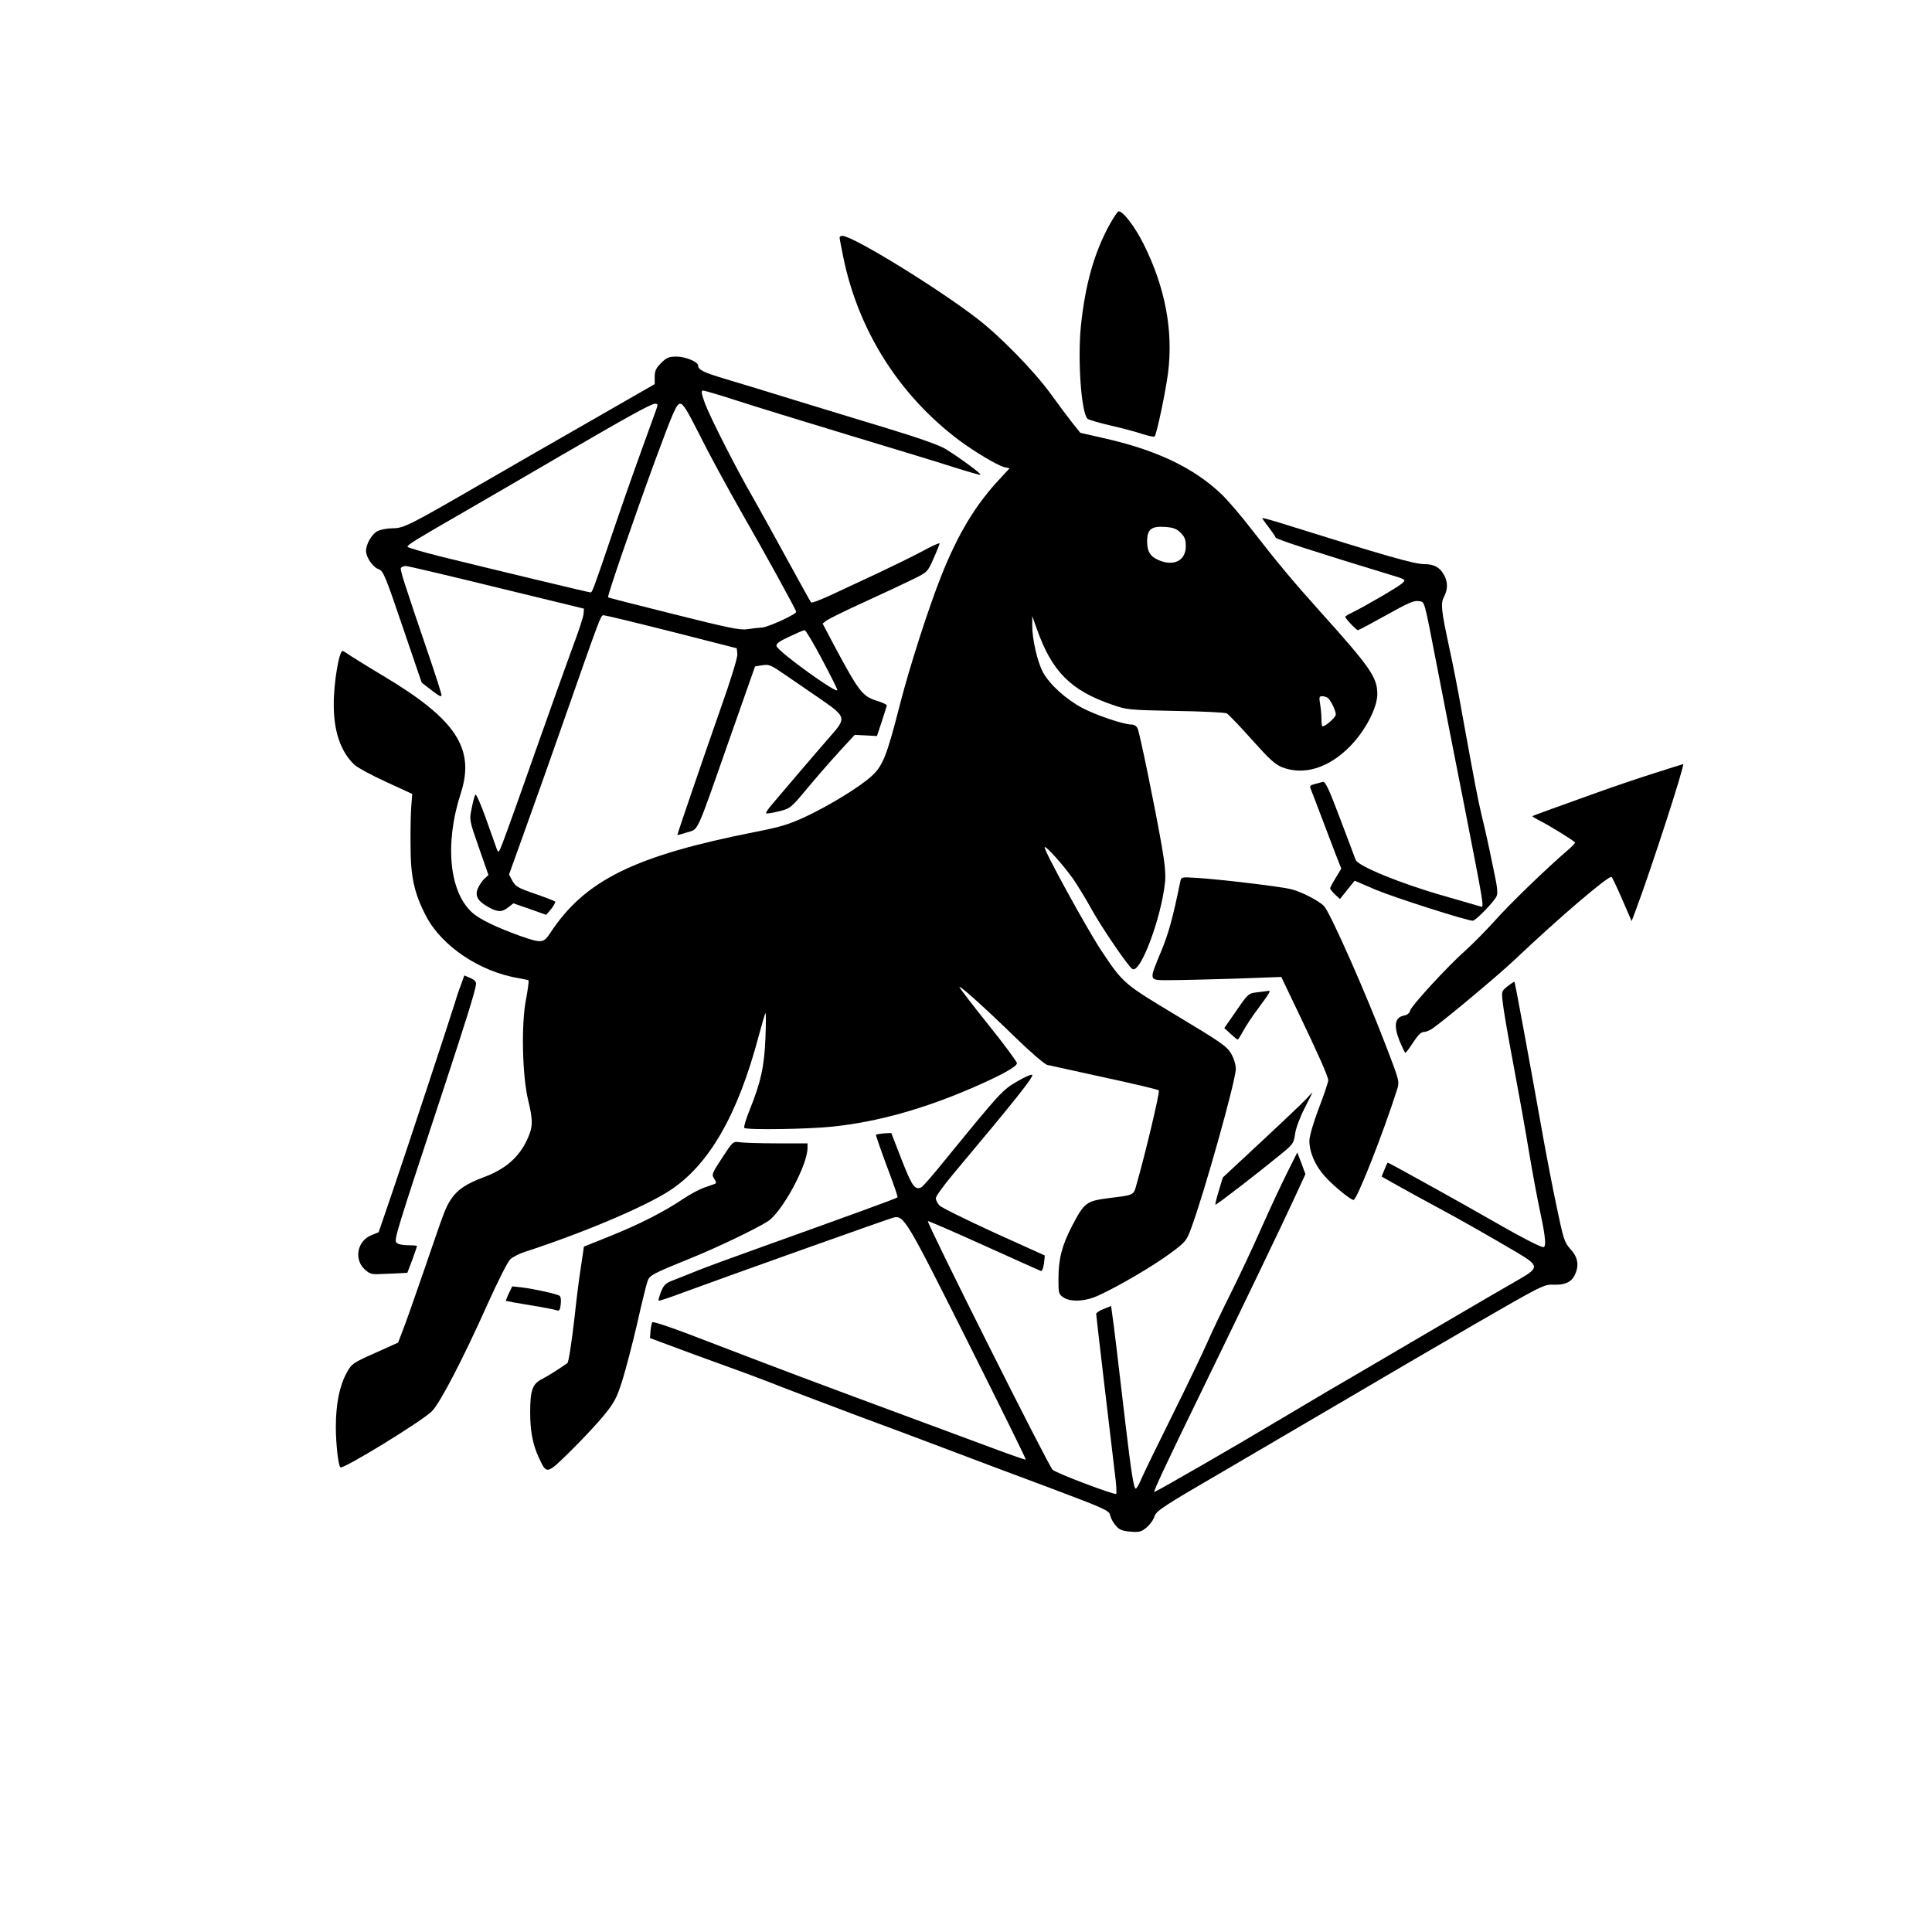 <?xml version="1.0" standalone="no"?>
<!DOCTYPE svg PUBLIC "-//W3C//DTD SVG 20010904//EN"
 "http://www.w3.org/TR/2001/REC-SVG-20010904/DTD/svg10.dtd">
<svg version="1.0" xmlns="http://www.w3.org/2000/svg"
 width="1024pt" height="1024pt" viewBox="0 0 1024 1024"
 preserveAspectRatio="xMidYMid meet">

<g transform="translate(0,1024) scale(0.1,-0.1)"
fill="#000000" stroke="none">
<path d="M5883 9053 c-82 -148 -131 -318 -154 -541 -18 -181 2 -464 36 -492 8
-6 63 -22 124 -36 61 -14 136 -34 168 -45 31 -10 60 -16 63 -12 11 13 59 241
71 338 28 221 -15 452 -129 680 -46 93 -109 175 -133 175 -5 0 -25 -30 -46
-67z"/>
<path d="M4450 8981 c0 -5 9 -53 20 -106 80 -389 297 -731 614 -969 84 -62
201 -132 239 -142 l28 -6 -48 -52 c-131 -139 -224 -292 -314 -518 -68 -171
-168 -482 -220 -685 -69 -270 -90 -323 -150 -377 -65 -59 -221 -154 -350 -215
-86 -40 -132 -54 -264 -80 -644 -127 -906 -257 -1090 -538 -34 -52 -45 -53
-157 -14 -125 45 -213 87 -253 122 -124 109 -150 367 -62 637 75 235 -27 390
-409 618 -71 42 -148 90 -171 105 -23 16 -44 29 -47 29 -19 0 -48 -172 -47
-287 0 -140 37 -247 109 -316 16 -15 91 -56 168 -91 l139 -64 -5 -63 c-3 -35
-5 -129 -4 -209 0 -167 19 -254 82 -375 83 -160 286 -296 493 -330 24 -4 47
-9 50 -11 3 -2 -3 -47 -13 -101 -26 -130 -20 -402 11 -533 27 -111 26 -144 -5
-210 -43 -94 -116 -157 -229 -199 -92 -34 -140 -66 -173 -115 -32 -49 -31 -48
-147 -386 -43 -124 -90 -259 -106 -300 l-29 -76 -122 -55 c-119 -53 -124 -57
-150 -104 -39 -71 -58 -167 -58 -288 0 -92 13 -203 24 -214 13 -13 433 245
485 297 43 43 163 273 296 570 53 118 107 225 120 236 13 12 48 30 77 39 310
101 634 238 768 325 208 136 360 400 471 818 17 64 33 119 36 122 3 3 3 -56 0
-130 -6 -151 -24 -235 -83 -381 -20 -49 -33 -93 -29 -97 11 -12 342 -7 470 7
236 25 480 93 745 208 151 66 230 110 230 128 0 8 -69 101 -154 207 -85 106
-153 195 -151 197 6 6 141 -116 295 -266 80 -78 157 -144 170 -147 14 -3 151
-33 305 -67 154 -33 283 -64 287 -68 7 -6 -72 -338 -118 -498 -17 -60 -9 -56
-154 -74 -112 -15 -124 -24 -188 -147 -53 -101 -72 -175 -72 -279 0 -78 1 -83
27 -100 38 -25 116 -21 183 10 103 46 295 159 381 223 83 61 88 68 112 133 69
185 237 785 237 845 0 24 -10 56 -25 82 -22 38 -55 61 -285 199 -286 172 -286
171 -405 350 -76 115 -307 536 -298 545 7 7 95 -91 147 -163 24 -34 70 -109
102 -167 53 -96 194 -303 216 -316 42 -26 153 270 173 461 4 43 -1 99 -19 200
-37 210 -115 587 -126 613 -6 14 -18 22 -34 22 -40 0 -186 49 -260 88 -85 45
-173 124 -208 189 -30 55 -58 179 -57 250 l0 48 24 -67 c79 -226 180 -328 400
-403 77 -27 89 -28 335 -33 140 -2 263 -8 272 -13 9 -5 69 -67 132 -138 95
-106 124 -133 163 -148 115 -44 246 -3 358 111 81 82 145 205 145 277 0 89
-36 141 -305 440 -143 159 -226 259 -362 434 -55 72 -127 155 -159 186 -150
142 -347 235 -629 298 l-119 27 -41 51 c-22 28 -74 97 -115 154 -88 122 -270
308 -390 400 -214 165 -661 439 -715 439 -8 0 -15 -4 -15 -9z m1808 -1565 c21
-21 27 -36 27 -71 0 -71 -55 -105 -131 -79 -54 19 -74 46 -74 105 0 64 23 82
98 76 41 -3 59 -10 80 -31z m778 -874 c16 -10 44 -68 44 -89 0 -15 -54 -63
-71 -63 -2 0 -5 17 -5 38 0 20 -3 56 -7 80 -6 36 -5 42 10 42 10 0 23 -4 29
-8z"/>
<path d="M3504 8316 c-27 -27 -34 -42 -34 -73 l0 -39 -352 -202 c-194 -111
-443 -254 -553 -318 -394 -228 -425 -244 -484 -244 -28 0 -65 -7 -80 -15 -30
-15 -61 -69 -61 -105 0 -34 37 -87 67 -97 24 -8 35 -34 127 -305 l101 -296 53
-41 c37 -29 52 -37 52 -26 0 9 -32 109 -71 223 -127 373 -150 443 -144 452 4
6 16 10 28 10 12 -1 229 -52 482 -114 l460 -112 -2 -28 c-1 -15 -27 -95 -59
-179 -31 -84 -120 -334 -199 -557 -78 -223 -154 -434 -168 -470 -23 -61 -25
-63 -34 -40 -5 14 -31 87 -58 163 -28 79 -52 132 -56 125 -4 -7 -13 -40 -19
-73 -13 -60 -13 -61 38 -207 l51 -146 -21 -19 c-11 -10 -27 -33 -35 -51 -17
-40 -2 -68 56 -100 48 -27 71 -28 105 -1 l27 21 87 -30 87 -31 27 32 c14 18
23 35 20 39 -4 3 -52 22 -107 41 -88 30 -102 38 -119 68 l-18 34 97 270 c54
149 141 396 195 550 195 556 194 555 210 554 8 0 170 -39 360 -87 l345 -88 3
-30 c2 -19 -33 -133 -94 -305 -80 -228 -224 -648 -224 -655 0 -1 23 5 51 14
63 20 45 -20 223 488 l138 392 39 6 c35 6 46 1 121 -51 46 -31 131 -90 191
-131 131 -91 133 -98 50 -192 -76 -87 -281 -327 -315 -368 -16 -19 -28 -37
-28 -42 0 -4 29 0 65 9 64 16 65 16 154 123 49 59 126 147 170 195 l81 88 59
-3 59 -3 26 78 c14 43 26 81 26 85 0 4 -25 15 -56 25 -73 23 -93 49 -226 298
l-58 110 22 17 c13 9 104 54 203 99 99 45 214 99 256 120 75 37 76 38 107 109
18 40 32 76 32 80 0 4 -42 -14 -92 -42 -51 -27 -151 -76 -223 -110 -71 -33
-181 -85 -244 -114 -63 -30 -118 -51 -122 -47 -4 5 -62 109 -129 232 -67 123
-147 267 -177 320 -89 153 -230 431 -257 504 -19 53 -21 67 -10 67 8 0 90 -24
182 -54 92 -30 356 -111 587 -181 231 -70 483 -146 559 -171 76 -24 141 -43
143 -40 5 5 -116 94 -185 136 -34 21 -140 58 -310 110 -141 43 -363 110 -492
150 -129 40 -293 90 -364 111 -118 35 -145 49 -146 72 0 19 -68 47 -113 47
-42 0 -54 -5 -83 -34z m-28 -253 c-119 -327 -160 -444 -226 -638 -106 -312
-111 -325 -120 -325 -9 0 -484 114 -797 191 -95 24 -173 47 -173 51 0 11 41
36 305 188 127 73 353 205 504 293 366 213 482 277 503 277 16 0 16 -3 4 -37z
m233 -130 c46 -93 143 -271 215 -398 137 -239 296 -528 296 -538 0 -13 -146
-80 -180 -83 -19 -1 -55 -5 -80 -9 -37 -6 -104 8 -390 80 -189 47 -346 87
-347 89 -6 5 139 424 247 719 99 268 116 307 135 307 16 0 36 -32 104 -167z
m646 -1184 c44 -83 82 -158 83 -166 7 -28 -309 199 -322 232 -4 12 12 25 66
50 40 19 77 35 83 35 5 0 46 -68 90 -151z"/>
<path d="M6690 7494 c0 -2 15 -24 34 -48 19 -25 36 -50 37 -55 4 -10 213 -77
603 -196 87 -26 88 -27 70 -45 -20 -19 -200 -124 -266 -156 -21 -10 -38 -20
-38 -23 1 -10 59 -71 67 -71 5 0 72 36 151 80 116 65 147 78 171 74 34 -7 25
27 101 -364 28 -146 91 -467 140 -715 105 -536 107 -547 89 -540 -8 2 -95 27
-194 56 -229 65 -459 159 -470 192 -2 7 -39 103 -81 215 -61 162 -80 202 -93
198 -9 -3 -29 -8 -44 -12 -21 -5 -26 -11 -21 -23 4 -9 29 -74 56 -146 27 -71
62 -164 78 -205 l29 -74 -29 -48 c-17 -27 -30 -52 -30 -56 0 -5 12 -19 26 -33
l26 -24 20 25 c11 14 29 36 39 49 l19 23 112 -48 c101 -42 482 -164 514 -164
14 0 100 87 123 124 12 20 10 42 -19 177 -17 85 -42 197 -55 249 -23 97 -35
160 -105 545 -21 121 -53 283 -70 359 -42 197 -45 227 -26 264 20 39 20 75 1
112 -22 42 -53 60 -105 60 -55 0 -201 42 -782 224 -43 13 -78 22 -78 20z"/>
<path d="M8765 6141 c-82 -26 -215 -71 -295 -100 -80 -29 -190 -68 -245 -88
-55 -20 -102 -37 -103 -39 -2 -1 19 -14 47 -28 43 -22 167 -98 179 -111 2 -2
-13 -19 -34 -37 -116 -99 -318 -295 -391 -378 -47 -52 -117 -123 -156 -158
-93 -82 -285 -291 -293 -318 -3 -14 -16 -24 -34 -27 -47 -10 -54 -52 -23 -132
15 -36 29 -65 32 -65 3 0 22 25 41 55 24 37 42 55 55 55 11 0 32 8 45 17 67
46 356 288 440 368 233 221 500 449 512 437 4 -4 30 -59 57 -121 l49 -113 22
58 c80 213 262 774 251 774 -3 -1 -73 -22 -156 -49z"/>
<path d="M6256 5569 c-39 -192 -62 -276 -102 -372 -66 -161 -69 -152 51 -152
55 0 209 4 343 8 l243 9 88 -184 c107 -223 161 -344 161 -364 0 -9 -22 -75
-50 -148 -29 -76 -50 -149 -50 -172 0 -62 31 -133 83 -190 45 -50 136 -124
151 -124 18 0 158 356 231 586 13 40 12 46 -55 220 -106 279 -297 712 -332
751 -26 28 -122 78 -179 91 -53 13 -377 52 -496 59 -80 5 -82 5 -87 -18z"/>
<path d="M2442 5017 c-11 -28 -25 -70 -31 -92 -26 -85 -265 -810 -333 -1008
l-71 -208 -39 -16 c-73 -29 -93 -125 -37 -179 26 -24 37 -29 77 -27 26 1 70 3
99 4 l52 3 26 68 c14 38 25 71 25 74 0 2 -22 4 -49 4 -29 0 -53 6 -60 14 -13
15 -1 54 239 781 129 392 180 554 183 589 1 13 -8 23 -30 32 l-32 14 -19 -53z"/>
<path d="M7991 5013 c-33 -26 -33 -27 -26 -87 3 -34 28 -178 55 -321 27 -143
65 -354 84 -470 19 -115 47 -263 61 -327 27 -126 31 -178 15 -178 -15 0 -119
53 -240 123 -184 106 -583 327 -585 325 -2 -2 -10 -19 -18 -39 l-14 -35 96
-54 c53 -30 143 -79 201 -110 108 -58 255 -141 418 -237 120 -71 121 -82 15
-143 -43 -24 -240 -139 -438 -255 -198 -116 -394 -231 -435 -255 -41 -23 -217
-127 -390 -230 -253 -151 -636 -372 -672 -388 -9 -4 65 154 262 558 222 456
416 860 481 1001 l58 126 -21 57 -22 58 -54 -108 c-30 -60 -92 -192 -137 -294
-45 -102 -118 -257 -162 -345 -44 -88 -100 -205 -124 -260 -24 -55 -107 -228
-185 -385 -78 -157 -152 -309 -164 -337 -12 -29 -26 -53 -30 -53 -11 0 -25 91
-55 345 -36 307 -64 545 -71 586 l-5 37 -40 -16 c-21 -8 -39 -20 -39 -26 0
-10 74 -638 100 -854 7 -52 9 -96 6 -100 -8 -7 -314 108 -337 128 -21 18 -671
1314 -661 1318 4 1 138 -57 297 -129 160 -72 295 -133 301 -135 7 -3 13 12 17
38 3 23 5 43 4 44 -1 0 -123 56 -272 123 -148 68 -278 132 -287 143 -10 11
-18 28 -18 38 0 9 41 66 91 126 334 398 429 518 420 527 -4 4 -40 -11 -80 -35
-77 -44 -88 -56 -381 -415 -63 -78 -120 -144 -127 -146 -34 -16 -49 6 -104
146 l-55 142 -38 -2 c-22 -2 -41 -5 -43 -7 -2 -2 24 -77 57 -166 34 -89 60
-164 57 -166 -5 -6 -270 -102 -722 -264 -143 -51 -298 -108 -345 -127 -47 -19
-104 -42 -128 -51 -35 -14 -45 -24 -59 -60 -9 -23 -14 -44 -12 -46 2 -2 63 18
134 45 231 85 1089 391 1112 396 54 12 69 -13 393 -660 171 -341 309 -621 307
-623 -2 -2 -75 23 -163 56 -538 199 -1047 388 -1229 458 -115 44 -293 112
-395 151 -102 39 -188 67 -192 63 -4 -4 -8 -24 -10 -45 l-3 -39 105 -39 c58
-22 191 -71 297 -109 106 -38 236 -87 290 -109 54 -21 233 -89 398 -151 165
-61 392 -146 505 -189 113 -43 347 -131 522 -196 297 -112 317 -121 322 -146
3 -15 16 -39 29 -54 19 -23 34 -29 78 -33 48 -4 59 -1 86 22 18 15 37 41 42
59 10 30 47 54 379 247 202 118 500 293 662 388 162 96 459 269 659 385 344
199 366 210 411 208 62 -3 96 12 115 48 26 51 20 96 -21 140 -33 38 -37 51
-74 228 -22 103 -60 301 -84 438 -65 364 -136 749 -139 751 -1 2 -18 -9 -36
-23z"/>
<path d="M6666 4981 c-49 -6 -50 -6 -113 -98 l-64 -92 33 -30 c18 -17 35 -31
38 -31 3 0 16 21 30 47 14 26 51 82 83 124 55 74 65 91 50 87 -5 0 -30 -4 -57
-7z"/>
<path d="M6920 4412 c-19 -20 -126 -122 -237 -225 l-202 -188 -21 -70 c-12
-39 -20 -72 -18 -74 3 -4 222 165 344 265 68 55 71 61 78 109 4 30 25 87 50
136 24 47 43 85 42 85 0 0 -17 -17 -36 -38z"/>
<path d="M3828 4104 c-55 -84 -57 -89 -43 -111 12 -18 13 -24 3 -28 -7 -3 -33
-11 -57 -20 -23 -8 -74 -35 -111 -60 -103 -69 -231 -134 -385 -196 l-140 -56
-17 -114 c-10 -63 -24 -177 -32 -254 -14 -126 -32 -246 -39 -250 -70 -48 -100
-66 -134 -84 -51 -26 -63 -59 -63 -178 0 -98 14 -170 46 -239 42 -90 40 -91
170 37 64 63 144 149 178 191 53 66 66 91 94 180 18 57 53 191 78 298 24 107
49 209 55 226 11 35 22 41 239 129 140 57 339 153 400 192 76 50 210 297 210
389 l0 24 -162 0 c-90 0 -179 3 -198 6 -35 5 -36 4 -92 -82z"/>
<path d="M2697 3385 c-10 -21 -17 -39 -15 -40 2 -1 59 -12 128 -23 69 -11 132
-23 141 -27 13 -5 18 2 21 32 3 22 0 41 -6 45 -15 10 -132 36 -197 44 l-54 6
-18 -37z"/>
</g>
</svg>
